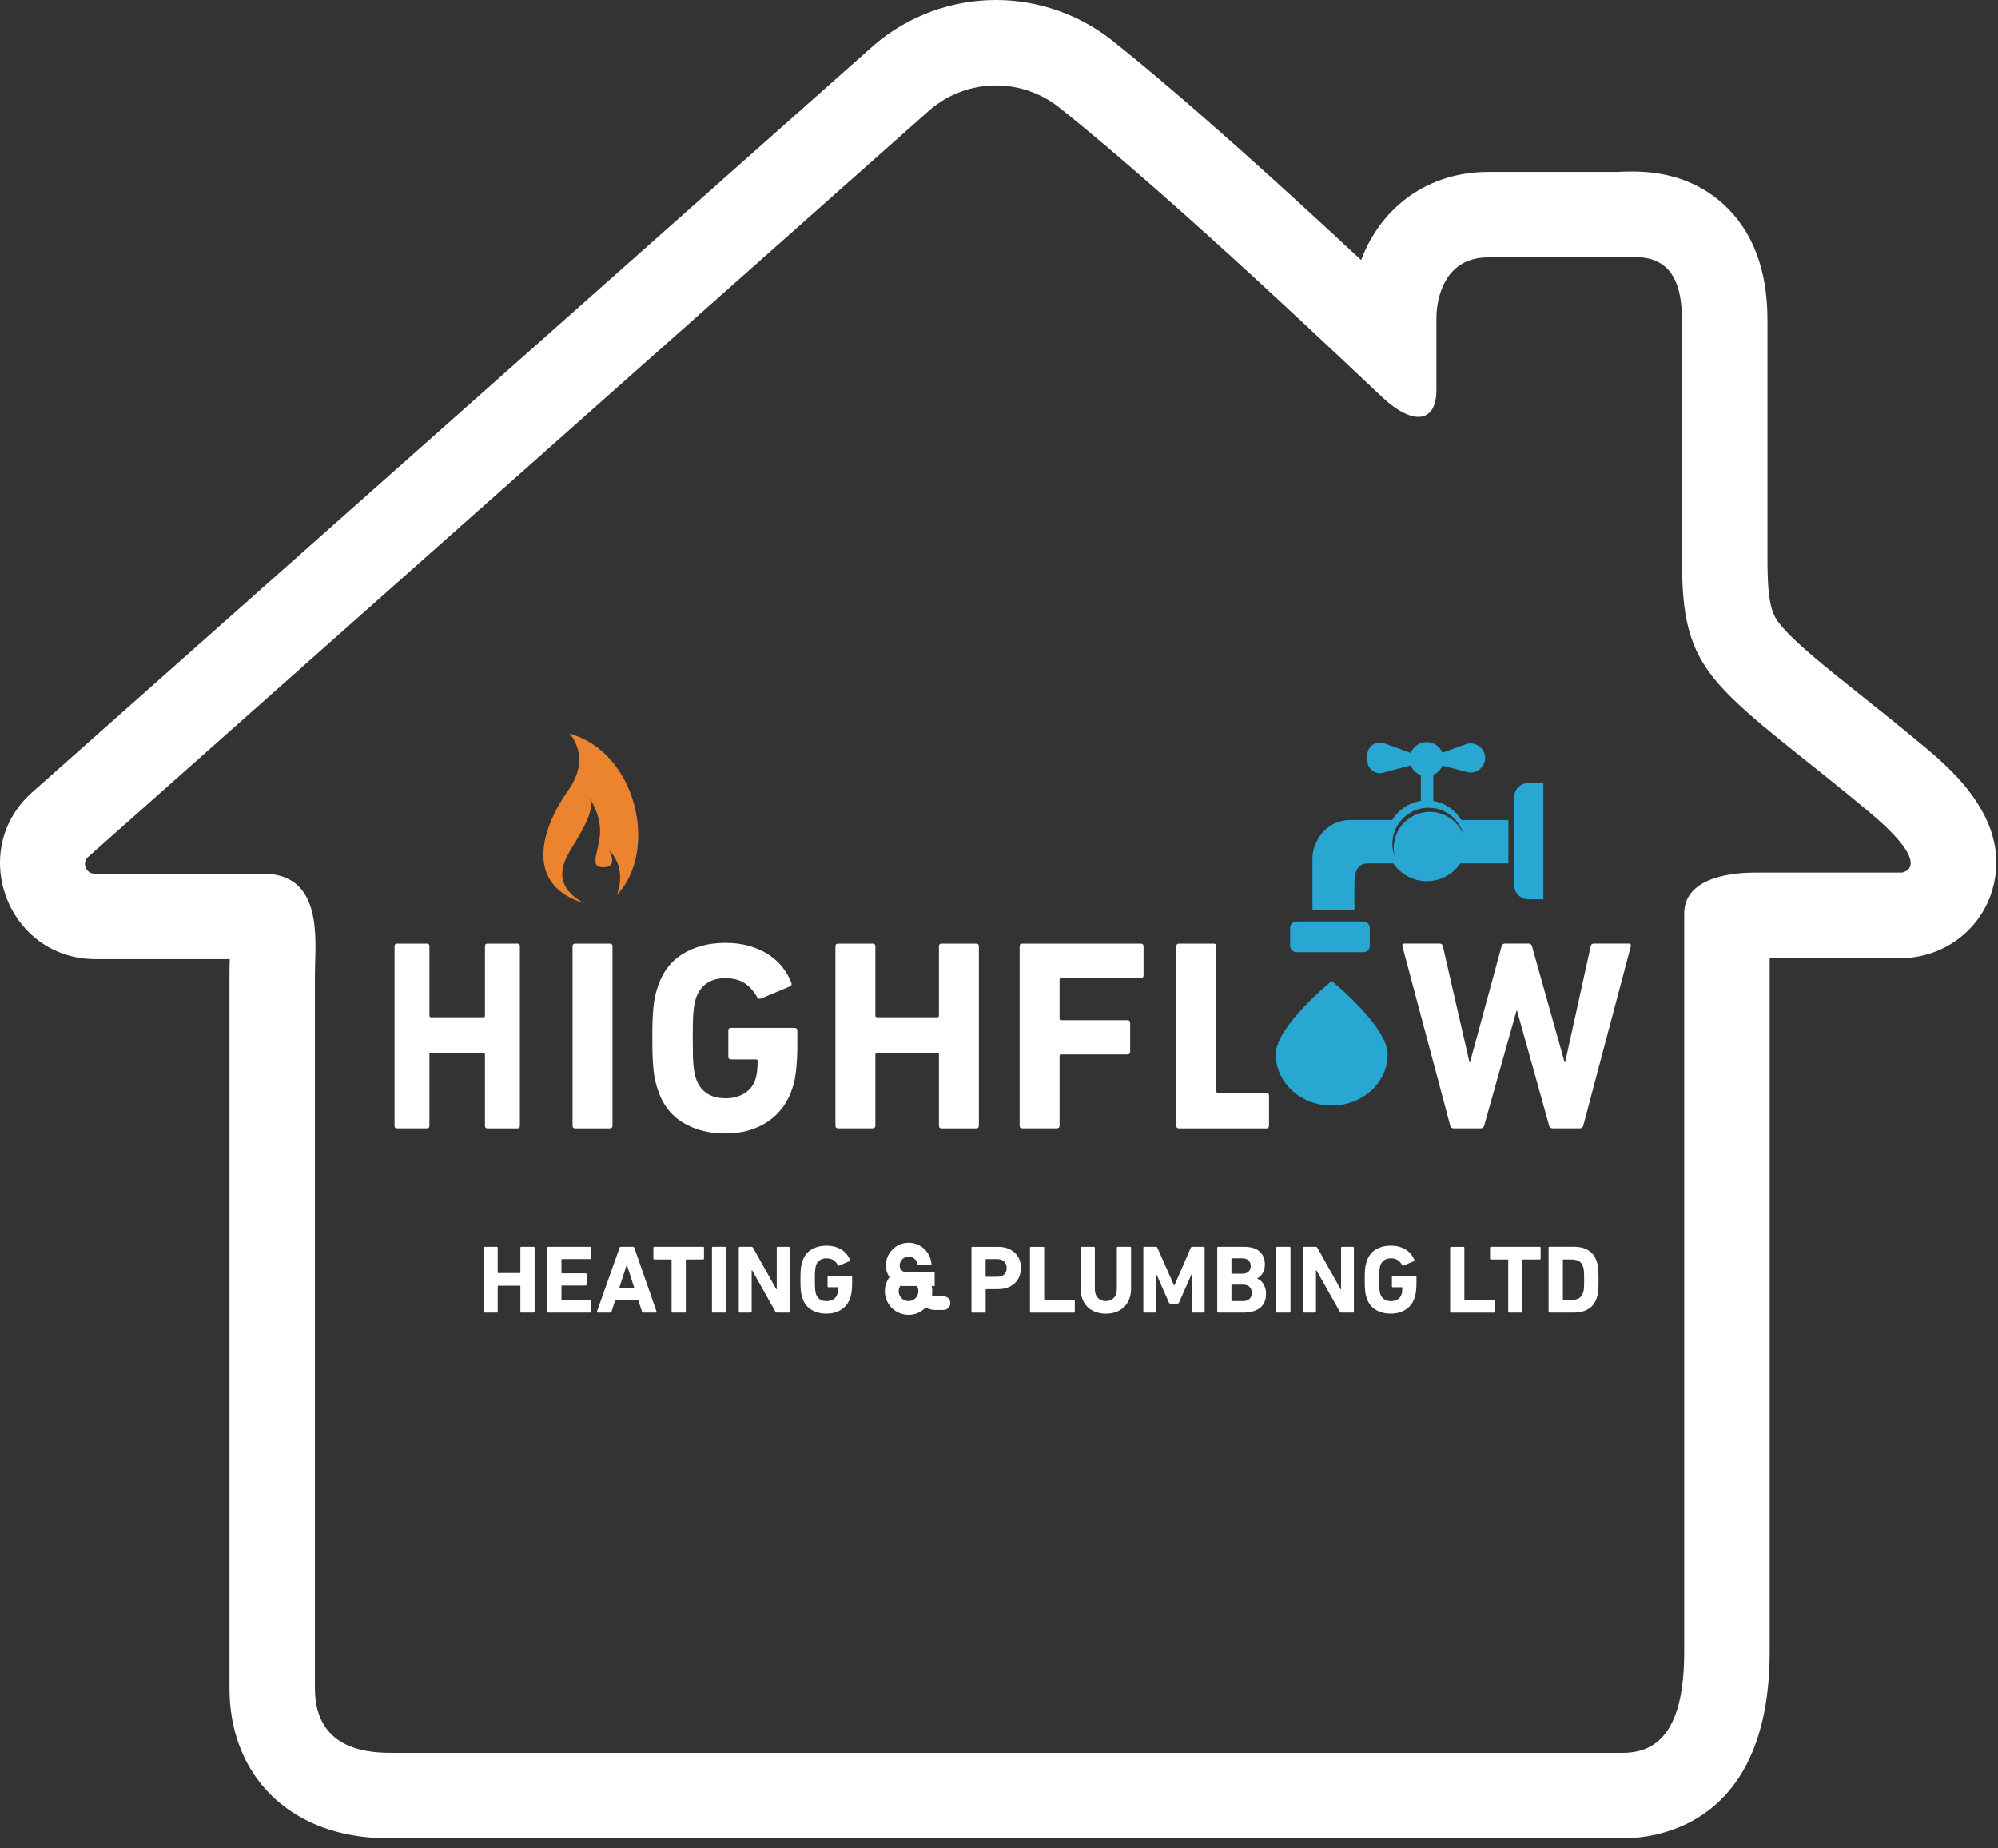 <svg width="160" height="148" viewBox="0 0 160 148" fill="none" xmlns="http://www.w3.org/2000/svg">
<rect x="0" y="0" width="160" height="148" fill="#333333" stroke="none"/>
<path fill-rule="evenodd" clip-rule="evenodd" d="M31.517 147.195C30.341 147.195 27.588 147.195 24.83 145.893C20.729 143.955 18.378 140.048 18.378 135.176L18.378 77.975C18.378 77.595 18.39 77.212 18.399 76.842C18.399 76.827 18.399 76.811 18.399 76.796L7.661 76.796C0.628 76.796 -2.674 68.1 2.584 63.431L69.969 3.635L70.015 3.595C72.727 1.274 76.186 -3.71774e-06 79.757 -3.55913e-06C83.136 -3.40901e-06 86.45 1.16 89.094 3.265C95.281 8.193 103.381 15.589 109.001 20.823C110.596 16.552 114.388 13.766 119.168 13.766L129.435 13.766C129.518 13.766 129.617 13.759 129.719 13.756C129.993 13.744 130.33 13.732 130.725 13.732C133.619 13.732 136.044 14.59 137.939 16.284C140.328 18.422 141.54 21.56 141.54 25.612L141.54 44.765C141.54 48.672 141.963 49.336 142.771 50.255C144.027 51.684 146.311 53.504 148.955 55.612C150.492 56.837 152.232 58.226 154.109 59.796C156.225 61.571 161.178 65.727 159.543 71.269C158.688 74.164 156.179 76.281 153.149 76.657L152.726 76.71L141.716 76.71L141.716 132.241C141.716 146.115 132.715 147.192 129.956 147.192L31.517 147.192M149.708 65.036C144.361 60.549 140.133 57.618 137.631 54.77C135.128 51.921 134.696 49.163 134.696 44.762C134.696 40.362 134.696 31.389 134.696 25.609C134.696 19.829 131.16 20.607 129.435 20.607C127.71 20.607 122.618 20.607 119.168 20.607C115.718 20.607 115.027 23.797 115.027 25.526C115.027 27.25 115.027 28.547 115.027 31.219C115.027 33.894 113.129 34.067 110.713 31.824C109.099 30.327 94.442 16.271 84.833 8.616C81.781 6.184 77.433 6.261 74.465 8.798L7.068 68.606C6.537 69.078 6.871 69.955 7.58 69.955L21.078 69.955C25.996 69.955 25.219 75.475 25.219 77.978C25.219 80.48 25.219 130.001 25.219 135.176C25.219 140.351 29.878 140.351 31.517 140.351C33.155 140.351 126.846 140.351 129.953 140.351C133.057 140.351 134.872 138.107 134.872 132.241C134.872 126.375 134.872 76.25 134.872 73.145C134.872 70.038 139.272 69.868 140.479 69.868C141.685 69.868 152.297 69.868 152.297 69.868C152.297 69.868 155.059 69.523 149.708 65.036Z" fill="white"/>
<path fill-rule="evenodd" clip-rule="evenodd" d="M122.393 62.694C121.764 62.694 121.254 63.203 121.254 63.833L121.254 70.868C121.254 71.498 121.764 72.007 122.393 72.007L123.59 72.007L123.59 62.694L122.393 62.694Z" fill="#27A7D2"/>
<path fill-rule="evenodd" clip-rule="evenodd" d="M103.829 76.24L109.183 76.24C109.467 76.24 109.695 76.012 109.695 75.728L109.695 74.296C109.695 74.013 109.467 73.784 109.183 73.784L103.829 73.784C103.545 73.784 103.317 74.013 103.317 74.296L103.317 75.728C103.317 76.012 103.545 76.24 103.829 76.24Z" fill="#27A7D2"/>
<path fill-rule="evenodd" clip-rule="evenodd" d="M106.643 78.546C106.643 78.546 102.163 82.168 102.163 84.427C102.163 86.686 104.168 88.519 106.643 88.519C109.118 88.519 111.124 86.689 111.124 84.427C111.124 82.168 106.643 78.546 106.643 78.546Z" fill="#27A7D2"/>
<path fill-rule="evenodd" clip-rule="evenodd" d="M114.78 64.135L114.78 62.04C115.111 61.898 115.376 61.632 115.512 61.299L117.471 61.814C118.209 62.009 118.931 61.453 118.931 60.688C118.931 59.883 118.129 59.321 117.373 59.593L115.512 60.265C115.308 59.769 114.818 59.417 114.247 59.417C113.67 59.417 113.176 59.778 112.975 60.284L110.831 59.509C110.183 59.275 109.501 59.756 109.501 60.441L109.501 60.91C109.501 61.561 110.115 62.033 110.744 61.87L112.975 61.284C113.117 61.648 113.413 61.935 113.781 62.067L113.781 64.129C112.809 64.274 111.979 64.848 111.491 65.656C110.007 65.656 108.766 65.656 108.18 65.656C106.072 65.656 105.103 67.508 105.103 68.705C105.103 69.902 105.103 72.865 105.103 72.865C105.103 72.865 108.523 72.92 108.464 72.865C108.464 72.865 108.464 71.812 108.464 70.701C108.464 69.591 108.834 69.134 109.547 69.134C109.723 69.134 110.507 69.134 111.581 69.134C112.161 69.992 113.145 70.556 114.259 70.556C115.373 70.556 116.357 69.992 116.937 69.134C119.051 69.134 120.795 69.134 120.795 69.134L120.795 65.659C120.795 65.659 119.147 65.659 117.027 65.659C116.549 64.86 115.737 64.289 114.78 64.135ZM116.326 65.656C115.83 65.249 115.194 65.005 114.5 65.005C113.805 65.005 113.17 65.249 112.673 65.656C112.022 66.187 111.608 66.992 111.608 67.896C111.608 68.143 111.642 68.381 111.701 68.609C111.574 68.285 111.503 67.937 111.503 67.566C111.503 66.832 111.778 66.165 112.229 65.656C112.759 65.054 113.534 64.675 114.398 64.675C115.262 64.675 116.036 65.054 116.564 65.656C116.863 65.996 117.086 66.403 117.2 66.856C117.015 66.384 116.712 65.971 116.326 65.656Z" fill="#27A7D2"/>
<path fill-rule="evenodd" clip-rule="evenodd" d="M45.591 58.732C45.591 58.732 47.436 60.546 45.498 63.286C43.561 66.023 41.715 70.763 46.791 72.331C45.224 71.47 44.36 70.239 45.653 68.115C46.946 65.993 47.529 64.915 47.251 63.962C47.251 63.962 48.266 65.471 48.02 67.069C47.773 68.668 47.251 69.47 48.39 69.439C49.529 69.408 48.791 68.115 48.791 68.115C48.791 68.115 50.238 69.316 49.405 71.655C52.728 68.177 51.065 60.271 45.591 58.732Z" fill="#EB832F"/>
<path fill-rule="evenodd" clip-rule="evenodd" d="M31.785 75.552L34.198 75.552C34.325 75.552 34.389 75.623 34.389 75.771L34.389 81.32C34.389 81.406 34.426 81.449 34.504 81.449L38.722 81.449C38.799 81.449 38.836 81.406 38.836 81.32L38.836 75.771C38.836 75.626 38.901 75.552 39.027 75.552L41.441 75.552C41.567 75.552 41.632 75.623 41.632 75.771L41.632 90.129C41.632 90.275 41.567 90.349 41.441 90.349L39.027 90.349C38.901 90.349 38.836 90.278 38.836 90.129L38.836 84.427C38.836 84.341 38.799 84.297 38.722 84.297L34.504 84.297C34.426 84.297 34.389 84.341 34.389 84.427L34.389 90.126C34.389 90.272 34.328 90.346 34.198 90.346L31.785 90.346C31.659 90.346 31.594 90.275 31.594 90.126L31.594 75.768C31.594 75.623 31.659 75.552 31.785 75.552Z" fill="white"/>
<path fill-rule="evenodd" clip-rule="evenodd" d="M46.069 75.552L48.831 75.552C48.976 75.552 49.05 75.623 49.05 75.771L49.05 90.129C49.05 90.275 48.976 90.349 48.831 90.349L46.069 90.349C45.924 90.349 45.85 90.278 45.85 90.129L45.85 75.771C45.85 75.623 45.924 75.552 46.069 75.552Z" fill="white"/>
<path fill-rule="evenodd" clip-rule="evenodd" d="M52.445 86.411C52.392 86.164 52.355 85.89 52.324 85.584C52.296 85.279 52.275 84.933 52.259 84.541C52.244 84.149 52.238 83.677 52.238 83.128C52.238 82.576 52.244 82.106 52.259 81.715C52.275 81.323 52.296 80.974 52.324 80.672C52.352 80.366 52.392 80.091 52.445 79.845C52.494 79.598 52.565 79.345 52.651 79.082C53.028 77.879 53.7 76.978 54.663 76.385C55.629 75.79 56.771 75.494 58.089 75.494C58.786 75.494 59.415 75.574 59.98 75.734C60.545 75.895 61.051 76.114 61.492 76.398C61.933 76.682 62.313 77.015 62.625 77.398C62.936 77.78 63.18 78.2 63.353 78.647C63.424 78.792 63.396 78.9 63.266 78.974L60.94 79.953C60.779 79.996 60.677 79.959 60.634 79.845C60.344 79.335 59.999 78.956 59.6 78.703C59.202 78.45 58.696 78.323 58.089 78.323C57.45 78.323 56.934 78.471 56.542 78.771C56.151 79.067 55.876 79.471 55.715 79.977C55.672 80.107 55.635 80.255 55.608 80.425C55.58 80.591 55.552 80.795 55.53 81.033C55.509 81.273 55.493 81.563 55.487 81.903C55.481 82.242 55.475 82.653 55.475 83.131C55.475 83.609 55.478 84.023 55.487 84.371C55.493 84.72 55.509 85.013 55.53 85.251C55.552 85.492 55.577 85.692 55.608 85.859C55.635 86.025 55.672 86.174 55.715 86.306C55.876 86.815 56.154 87.213 56.552 87.504C56.95 87.794 57.477 87.939 58.129 87.939C58.681 87.939 59.172 87.809 59.607 87.547C60.042 87.284 60.338 86.908 60.498 86.414C60.557 86.226 60.6 86.016 60.628 85.782C60.656 85.55 60.671 85.276 60.671 84.955C60.671 84.868 60.628 84.825 60.542 84.825L58.539 84.825C58.394 84.825 58.323 84.754 58.323 84.606L58.323 82.517C58.323 82.372 58.397 82.301 58.539 82.301L63.63 82.301C63.776 82.301 63.85 82.372 63.85 82.517L63.85 83.736C63.85 84.39 63.822 85.004 63.763 85.584C63.705 86.164 63.612 86.658 63.479 87.062C63.103 88.25 62.439 89.164 61.489 89.802C60.539 90.441 59.403 90.759 58.085 90.759C56.768 90.759 55.623 90.463 54.66 89.867C53.697 89.272 53.025 88.374 52.648 87.17C52.565 86.911 52.494 86.655 52.445 86.411Z" fill="white"/>
<path fill-rule="evenodd" clip-rule="evenodd" d="M67.12 75.552L69.882 75.552C70.027 75.552 70.101 75.623 70.101 75.771L70.101 81.32C70.101 81.406 70.144 81.449 70.231 81.449L75.06 81.449C75.147 81.449 75.19 81.406 75.19 81.32L75.19 75.771C75.19 75.626 75.264 75.552 75.409 75.552L78.171 75.552C78.316 75.552 78.39 75.623 78.39 75.771L78.39 90.129C78.39 90.275 78.316 90.349 78.171 90.349L75.409 90.349C75.264 90.349 75.19 90.278 75.19 90.129L75.19 84.427C75.19 84.341 75.147 84.297 75.06 84.297L70.231 84.297C70.144 84.297 70.101 84.341 70.101 84.427L70.101 90.126C70.101 90.272 70.027 90.346 69.882 90.346L67.12 90.346C66.975 90.346 66.901 90.275 66.901 90.126L66.901 75.768C66.901 75.623 66.975 75.552 67.12 75.552Z" fill="white"/>
<path fill-rule="evenodd" clip-rule="evenodd" d="M81.87 75.552L91.356 75.552C91.501 75.552 91.575 75.623 91.575 75.771L91.575 78.098C91.575 78.243 91.501 78.317 91.356 78.317L84.981 78.317C84.894 78.317 84.851 78.36 84.851 78.447L84.851 81.557C84.851 81.644 84.894 81.687 84.981 81.687L90.288 81.687C90.433 81.687 90.504 81.758 90.504 81.906L90.504 84.211C90.504 84.356 90.433 84.427 90.288 84.427L84.981 84.427C84.894 84.427 84.851 84.47 84.851 84.557L84.851 90.126C84.851 90.272 84.777 90.346 84.632 90.346L81.87 90.346C81.725 90.346 81.654 90.275 81.654 90.126L81.654 75.768C81.651 75.623 81.725 75.552 81.87 75.552Z" fill="white"/>
<path fill-rule="evenodd" clip-rule="evenodd" d="M94.42 75.552L97.182 75.552C97.327 75.552 97.401 75.623 97.401 75.771L97.401 87.368C97.401 87.454 97.444 87.497 97.531 87.497L101.407 87.497C101.552 87.497 101.623 87.571 101.623 87.716L101.623 90.133C101.623 90.278 101.552 90.352 101.407 90.352L94.42 90.352C94.275 90.352 94.201 90.281 94.201 90.133L94.201 75.775C94.204 75.623 94.278 75.552 94.42 75.552Z" fill="white"/>
<path fill-rule="evenodd" clip-rule="evenodd" d="M124.053 90.126L121.486 80.925L121.443 80.925L118.854 90.126C118.811 90.271 118.715 90.346 118.573 90.346L116.397 90.346C116.268 90.346 116.178 90.271 116.135 90.126L112.306 75.768C112.278 75.623 112.333 75.549 112.478 75.549L115.283 75.549C115.429 75.549 115.515 75.623 115.546 75.768L117.678 85.056L117.721 85.056L120.245 75.768C120.289 75.623 120.384 75.549 120.529 75.549L122.421 75.549C122.55 75.549 122.64 75.623 122.683 75.768L125.294 85.056L125.337 85.056L127.383 75.768C127.398 75.623 127.485 75.549 127.645 75.549L130.425 75.549C130.57 75.549 130.629 75.623 130.598 75.768L126.79 90.126C126.759 90.271 126.667 90.346 126.506 90.346L124.331 90.346C124.189 90.346 124.096 90.271 124.053 90.126Z" fill="white"/>
<path fill-rule="evenodd" clip-rule="evenodd" d="M42.734 99.831L41.749 99.831C41.697 99.831 41.672 99.856 41.672 99.908L41.672 101.886C41.672 101.917 41.657 101.933 41.626 101.933L39.904 101.933C39.873 101.933 39.858 101.917 39.858 101.886L39.858 99.908C39.858 99.856 39.83 99.831 39.781 99.831L38.796 99.831C38.744 99.831 38.719 99.856 38.719 99.908L38.719 105.025C38.719 105.077 38.744 105.102 38.796 105.102L39.781 105.102C39.833 105.102 39.858 105.077 39.858 105.025L39.858 102.994C39.858 102.963 39.873 102.948 39.904 102.948L41.626 102.948C41.657 102.948 41.672 102.963 41.672 102.994L41.672 105.025C41.672 105.077 41.697 105.102 41.749 105.102L42.734 105.102C42.786 105.102 42.811 105.077 42.811 105.025L42.811 99.908C42.811 99.859 42.786 99.831 42.734 99.831Z" fill="white"/>
<path fill-rule="evenodd" clip-rule="evenodd" d="M47.279 99.831L43.897 99.831C43.844 99.831 43.82 99.856 43.82 99.908L43.82 105.025C43.82 105.077 43.844 105.102 43.897 105.102L47.279 105.102C47.331 105.102 47.356 105.077 47.356 105.025L47.356 104.194C47.356 104.142 47.331 104.117 47.279 104.117L45.008 104.117C44.977 104.117 44.961 104.102 44.961 104.071L44.961 102.979C44.961 102.948 44.977 102.932 45.008 102.932L46.899 102.932C46.952 102.932 46.976 102.908 46.976 102.855L46.976 102.034C46.976 101.982 46.952 101.957 46.899 101.957L45.008 101.957C44.977 101.957 44.961 101.942 44.961 101.911L44.961 100.865C44.961 100.834 44.977 100.819 45.008 100.819L47.279 100.819C47.331 100.819 47.356 100.794 47.356 100.742L47.356 99.911C47.356 99.859 47.328 99.831 47.279 99.831Z" fill="white"/>
<path fill-rule="evenodd" clip-rule="evenodd" d="M50.695 99.831L49.717 99.831C49.664 99.831 49.63 99.856 49.615 99.908L47.8 105.025C47.785 105.077 47.803 105.102 47.856 105.102L48.871 105.102C48.923 105.102 48.958 105.077 48.973 105.025L49.266 104.102L51.111 104.102L51.414 105.025C51.429 105.077 51.463 105.102 51.516 105.102L52.525 105.102C52.577 105.102 52.596 105.077 52.58 105.025L50.797 99.908C50.781 99.859 50.747 99.831 50.695 99.831ZM49.587 103.136L50.182 101.291L50.204 101.291L50.8 103.136L49.587 103.136Z" fill="white"/>
<path fill-rule="evenodd" clip-rule="evenodd" d="M56.302 99.831L52.401 99.831C52.349 99.831 52.324 99.856 52.324 99.908L52.324 100.769C52.324 100.822 52.349 100.846 52.401 100.846L53.734 100.846C53.765 100.846 53.781 100.862 53.781 100.893L53.781 105.025C53.781 105.077 53.805 105.102 53.858 105.102L54.842 105.102C54.895 105.102 54.919 105.077 54.919 105.025L54.919 100.893C54.919 100.862 54.935 100.846 54.965 100.846L56.299 100.846C56.351 100.846 56.376 100.822 56.376 100.769L56.376 99.908C56.379 99.859 56.354 99.831 56.302 99.831Z" fill="white"/>
<path fill-rule="evenodd" clip-rule="evenodd" d="M58.076 99.831L57.092 99.831C57.039 99.831 57.014 99.856 57.014 99.908L57.014 105.025C57.014 105.077 57.039 105.102 57.092 105.102L58.076 105.102C58.128 105.102 58.153 105.077 58.153 105.025L58.153 99.908C58.153 99.859 58.128 99.831 58.076 99.831Z" fill="white"/>
<path fill-rule="evenodd" clip-rule="evenodd" d="M63.155 99.831L62.279 99.831C62.227 99.831 62.202 99.856 62.202 99.908L62.202 103.226L62.165 103.226L60.304 99.908C60.273 99.856 60.23 99.831 60.171 99.831L59.239 99.831C59.187 99.831 59.162 99.856 59.162 99.908L59.162 105.025C59.162 105.077 59.187 105.102 59.239 105.102L60.116 105.102C60.168 105.102 60.193 105.077 60.193 105.025L60.193 101.714L60.23 101.714L62.097 105.025C62.128 105.077 62.171 105.102 62.23 105.102L63.155 105.102C63.208 105.102 63.232 105.077 63.232 105.025L63.232 99.908C63.232 99.859 63.208 99.831 63.155 99.831Z" fill="white"/>
<path fill-rule="evenodd" clip-rule="evenodd" d="M68.164 102.173L66.349 102.173C66.297 102.173 66.272 102.198 66.272 102.25L66.272 102.994C66.272 103.047 66.297 103.071 66.349 103.071L67.062 103.071C67.093 103.071 67.108 103.087 67.108 103.118C67.108 103.232 67.102 103.33 67.093 103.414C67.084 103.497 67.068 103.571 67.046 103.639C66.991 103.815 66.883 103.951 66.729 104.043C66.574 104.136 66.398 104.182 66.201 104.182C65.97 104.182 65.781 104.13 65.639 104.028C65.498 103.923 65.399 103.781 65.34 103.602C65.325 103.556 65.312 103.503 65.303 103.442C65.294 103.383 65.284 103.309 65.275 103.226C65.269 103.139 65.263 103.037 65.26 102.911C65.257 102.787 65.257 102.639 65.257 102.47C65.257 102.3 65.257 102.152 65.26 102.031C65.263 101.911 65.269 101.806 65.275 101.723C65.281 101.636 65.291 101.565 65.303 101.507C65.312 101.448 65.328 101.393 65.34 101.346C65.396 101.164 65.494 101.022 65.636 100.914C65.775 100.809 65.96 100.754 66.186 100.754C66.402 100.754 66.584 100.8 66.726 100.89C66.868 100.979 66.991 101.115 67.093 101.297C67.108 101.337 67.145 101.352 67.201 101.334L68.031 100.985C68.077 100.961 68.086 100.92 68.062 100.868C68 100.708 67.914 100.559 67.802 100.424C67.691 100.285 67.556 100.168 67.398 100.066C67.241 99.964 67.062 99.887 66.861 99.828C66.661 99.773 66.436 99.742 66.186 99.742C65.717 99.742 65.309 99.847 64.964 100.06C64.621 100.272 64.38 100.593 64.248 101.022C64.217 101.115 64.192 101.204 64.174 101.294C64.155 101.38 64.14 101.479 64.13 101.59C64.121 101.698 64.112 101.822 64.106 101.963C64.1 102.102 64.1 102.272 64.1 102.466C64.1 102.664 64.103 102.831 64.106 102.969C64.112 103.108 64.118 103.235 64.13 103.343C64.14 103.451 64.155 103.55 64.174 103.636C64.192 103.725 64.217 103.815 64.248 103.908C64.383 104.336 64.621 104.657 64.964 104.867C65.309 105.08 65.713 105.185 66.186 105.185C66.655 105.185 67.059 105.071 67.398 104.846C67.738 104.617 67.972 104.293 68.108 103.867C68.154 103.722 68.188 103.546 68.21 103.34C68.231 103.133 68.241 102.914 68.241 102.679L68.241 102.244C68.241 102.198 68.216 102.173 68.164 102.173Z" fill="white"/>
<path fill-rule="evenodd" clip-rule="evenodd" d="M81.266 100.306C81.105 100.155 80.911 100.041 80.686 99.958C80.457 99.874 80.201 99.834 79.917 99.834L77.871 99.834C77.819 99.834 77.794 99.859 77.794 99.911L77.794 105.028C77.794 105.08 77.819 105.105 77.871 105.105L78.856 105.105C78.908 105.105 78.933 105.077 78.933 105.028L78.933 103.269C78.933 103.238 78.948 103.222 78.979 103.222L79.917 103.222C80.201 103.222 80.457 103.182 80.686 103.099C80.914 103.016 81.105 102.898 81.263 102.75C81.42 102.599 81.543 102.423 81.627 102.213C81.71 102.007 81.756 101.778 81.756 101.531C81.756 101.278 81.713 101.047 81.633 100.84C81.546 100.634 81.426 100.455 81.266 100.306ZM80.411 102.047C80.275 102.173 80.087 102.235 79.846 102.235L78.976 102.235C78.945 102.235 78.93 102.22 78.93 102.189L78.93 100.862C78.93 100.831 78.945 100.816 78.976 100.816L79.846 100.816C80.09 100.816 80.278 100.88 80.411 101.01C80.544 101.14 80.612 101.312 80.612 101.528C80.615 101.747 80.547 101.92 80.411 102.047Z" fill="white"/>
<path fill-rule="evenodd" clip-rule="evenodd" d="M85.993 104.09L83.666 104.09C83.636 104.09 83.62 104.074 83.62 104.043L83.62 99.911C83.62 99.859 83.596 99.834 83.543 99.834L82.559 99.834C82.506 99.834 82.482 99.859 82.482 99.911L82.482 105.028C82.482 105.08 82.506 105.105 82.559 105.105L85.993 105.105C86.046 105.105 86.07 105.08 86.07 105.028L86.07 104.167C86.07 104.114 86.046 104.09 85.993 104.09Z" fill="white"/>
<path fill-rule="evenodd" clip-rule="evenodd" d="M75.545 103.79C75.545 103.79 75.545 103.79 75.541 103.79C75.52 103.79 75.409 103.79 74.894 103.79C74.789 103.79 74.733 103.769 74.699 103.75C74.668 103.735 74.647 103.716 74.628 103.692C74.644 103.593 74.656 103.491 74.656 103.386C74.656 103.244 74.641 103.105 74.61 102.973L74.847 102.973L74.847 101.865L72.437 101.865C72.308 101.806 72.212 101.735 72.156 101.664C72.088 101.578 72.052 101.494 72.048 101.334C72.048 101.133 72.129 100.958 72.258 100.825C72.391 100.695 72.567 100.615 72.767 100.615C73.153 100.615 73.468 100.921 73.483 101.3L74.591 101.251C74.548 100.279 73.749 99.507 72.767 99.507C71.758 99.507 70.941 100.325 70.941 101.334C70.938 101.68 71.049 102.004 71.231 102.263C70.999 102.578 70.86 102.966 70.86 103.383C70.86 104.432 71.709 105.281 72.758 105.281C73.298 105.281 73.786 105.055 74.131 104.691C74.153 104.704 74.171 104.716 74.193 104.728C74.391 104.83 74.634 104.892 74.9 104.892C75.415 104.892 75.529 104.892 75.548 104.892L75.551 104.892C75.696 104.892 75.841 104.833 75.943 104.731C76.044 104.63 76.106 104.485 76.106 104.34C76.106 104.195 76.048 104.053 75.943 103.948C75.832 103.849 75.69 103.79 75.545 103.79ZM73.314 103.948C73.168 104.093 72.974 104.179 72.755 104.179C72.536 104.179 72.341 104.093 72.197 103.948C72.052 103.803 71.965 103.608 71.965 103.389C71.965 103.216 72.024 103.062 72.113 102.932C72.119 102.936 72.126 102.939 72.132 102.939L72.224 102.973L73.428 102.973C73.502 103.093 73.548 103.232 73.548 103.386C73.545 103.608 73.456 103.803 73.314 103.948Z" fill="white"/>
<path fill-rule="evenodd" clip-rule="evenodd" d="M128.006 101.917C128 101.766 127.991 101.636 127.978 101.528C127.966 101.42 127.95 101.325 127.932 101.244C127.913 101.164 127.895 101.087 127.873 101.016C127.744 100.618 127.525 100.322 127.213 100.124C126.901 99.927 126.516 99.828 126.05 99.828L124.087 99.828C124.035 99.828 124.01 99.853 124.01 99.905L124.01 105.021C124.01 105.074 124.035 105.099 124.087 105.099L126.05 105.099C126.516 105.099 126.901 105 127.213 104.802C127.525 104.605 127.744 104.309 127.873 103.911C127.895 103.84 127.913 103.762 127.932 103.682C127.95 103.602 127.966 103.506 127.978 103.398C127.991 103.29 128 103.161 128.006 103.01C128.012 102.858 128.012 102.676 128.012 102.46C128.012 102.25 128.012 102.068 128.006 101.917ZM126.855 102.898C126.852 103.016 126.846 103.111 126.84 103.189C126.83 103.266 126.821 103.33 126.812 103.38C126.803 103.429 126.787 103.472 126.772 103.506C126.704 103.722 126.59 103.874 126.432 103.96C126.272 104.043 126.059 104.086 125.797 104.086L125.201 104.086C125.17 104.086 125.155 104.071 125.155 104.04L125.155 100.893C125.155 100.862 125.17 100.846 125.201 100.846L125.797 100.846C126.062 100.846 126.272 100.89 126.432 100.973C126.593 101.059 126.707 101.211 126.772 101.427C126.787 101.467 126.799 101.513 126.812 101.562C126.821 101.612 126.83 101.677 126.84 101.754C126.846 101.831 126.852 101.926 126.855 102.041C126.858 102.155 126.858 102.297 126.858 102.466C126.858 102.639 126.858 102.781 126.855 102.898Z" fill="white"/>
<path fill-rule="evenodd" clip-rule="evenodd" d="M123.3 99.831L119.4 99.831C119.347 99.831 119.323 99.856 119.323 99.908L119.323 100.769C119.323 100.822 119.35 100.846 119.4 100.846L120.733 100.846C120.764 100.846 120.779 100.862 120.779 100.893L120.779 105.025C120.779 105.077 120.804 105.102 120.856 105.102L121.841 105.102C121.893 105.102 121.918 105.077 121.918 105.025L121.918 100.893C121.918 100.862 121.933 100.846 121.964 100.846L123.297 100.846C123.35 100.846 123.374 100.822 123.374 100.769L123.374 99.908C123.377 99.859 123.353 99.831 123.3 99.831Z" fill="white"/>
<path fill-rule="evenodd" clip-rule="evenodd" d="M119.64 104.09L117.314 104.09C117.283 104.09 117.267 104.074 117.267 104.043L117.267 99.911C117.267 99.859 117.243 99.834 117.19 99.834L116.206 99.834C116.153 99.834 116.129 99.859 116.129 99.911L116.129 105.028C116.129 105.08 116.153 105.105 116.206 105.105L119.64 105.105C119.693 105.105 119.718 105.08 119.718 105.028L119.718 104.167C119.718 104.114 119.693 104.09 119.64 104.09Z" fill="white"/>
<path fill-rule="evenodd" clip-rule="evenodd" d="M113.355 102.173L111.54 102.173C111.488 102.173 111.463 102.198 111.463 102.25L111.463 102.994C111.463 103.047 111.488 103.071 111.54 103.071L112.253 103.071C112.284 103.071 112.299 103.087 112.299 103.118C112.299 103.232 112.293 103.33 112.284 103.414C112.275 103.497 112.259 103.571 112.238 103.639C112.182 103.815 112.074 103.951 111.92 104.043C111.766 104.136 111.59 104.182 111.392 104.182C111.158 104.182 110.973 104.13 110.831 104.028C110.689 103.923 110.59 103.781 110.531 103.602C110.516 103.556 110.503 103.503 110.494 103.442C110.485 103.383 110.476 103.309 110.466 103.226C110.46 103.139 110.454 103.037 110.451 102.911C110.448 102.787 110.448 102.639 110.448 102.47C110.448 102.3 110.448 102.152 110.451 102.031C110.454 101.911 110.46 101.806 110.466 101.723C110.476 101.636 110.482 101.565 110.494 101.507C110.503 101.448 110.519 101.393 110.531 101.346C110.587 101.164 110.686 101.022 110.827 100.914C110.966 100.809 111.151 100.754 111.377 100.754C111.593 100.754 111.775 100.8 111.917 100.89C112.059 100.979 112.182 101.115 112.284 101.297C112.299 101.337 112.336 101.352 112.392 101.334L113.222 100.985C113.268 100.961 113.278 100.92 113.253 100.868C113.191 100.708 113.105 100.559 112.994 100.424C112.883 100.285 112.747 100.168 112.589 100.066C112.432 99.964 112.253 99.887 112.053 99.828C111.852 99.773 111.627 99.742 111.377 99.742C110.908 99.742 110.5 99.847 110.155 100.06C109.812 100.272 109.572 100.593 109.436 101.022C109.405 101.115 109.38 101.204 109.362 101.294C109.343 101.38 109.331 101.479 109.319 101.59C109.309 101.698 109.3 101.822 109.294 101.963C109.288 102.102 109.288 102.272 109.288 102.466C109.288 102.664 109.291 102.831 109.294 102.969C109.3 103.108 109.306 103.235 109.319 103.343C109.328 103.451 109.343 103.55 109.362 103.636C109.38 103.725 109.405 103.815 109.436 103.908C109.572 104.336 109.809 104.657 110.155 104.867C110.497 105.08 110.905 105.185 111.377 105.185C111.846 105.185 112.25 105.071 112.589 104.846C112.929 104.617 113.163 104.293 113.299 103.867C113.345 103.722 113.379 103.546 113.401 103.34C113.423 103.133 113.432 102.914 113.432 102.679L113.432 102.244C113.432 102.198 113.404 102.173 113.355 102.173Z" fill="white"/>
<path fill-rule="evenodd" clip-rule="evenodd" d="M108.346 99.831L107.47 99.831C107.418 99.831 107.393 99.856 107.393 99.908L107.393 103.226L107.356 103.226L105.495 99.908C105.464 99.856 105.421 99.831 105.362 99.831L104.431 99.831C104.378 99.831 104.353 99.856 104.353 99.908L104.353 105.025C104.353 105.077 104.378 105.102 104.431 105.102L105.307 105.102C105.359 105.102 105.384 105.077 105.384 105.025L105.384 101.714L105.421 101.714L107.288 105.025C107.319 105.077 107.362 105.102 107.421 105.102L108.343 105.102C108.396 105.102 108.42 105.077 108.42 105.025L108.42 99.908C108.424 99.859 108.396 99.831 108.346 99.831Z" fill="white"/>
<path fill-rule="evenodd" clip-rule="evenodd" d="M103.267 99.831L102.283 99.831C102.231 99.831 102.206 99.856 102.206 99.908L102.206 105.025C102.206 105.077 102.231 105.102 102.283 105.102L103.267 105.102C103.32 105.102 103.344 105.077 103.344 105.025L103.344 99.908C103.344 99.859 103.32 99.831 103.267 99.831Z" fill="white"/>
<path fill-rule="evenodd" clip-rule="evenodd" d="M101.163 102.787C101.098 102.682 101.024 102.596 100.938 102.528C100.851 102.457 100.765 102.408 100.678 102.377L100.678 102.362C100.854 102.263 100.999 102.124 101.117 101.942C101.234 101.76 101.292 101.525 101.292 101.235C101.292 100.816 101.157 100.479 100.882 100.22C100.607 99.961 100.185 99.831 99.611 99.831L97.556 99.831C97.503 99.831 97.478 99.856 97.478 99.908L97.478 105.025C97.478 105.077 97.503 105.102 97.556 105.102L99.555 105.102C100.129 105.102 100.577 104.975 100.901 104.725C101.225 104.475 101.385 104.09 101.385 103.565C101.385 103.411 101.363 103.266 101.323 103.136C101.28 103.006 101.228 102.889 101.163 102.787ZM98.614 100.8C98.614 100.769 98.629 100.754 98.66 100.754L99.466 100.754C99.682 100.754 99.851 100.806 99.975 100.914C100.095 101.019 100.157 101.17 100.157 101.368C100.157 101.565 100.095 101.717 99.975 101.825C99.855 101.933 99.685 101.988 99.466 101.988L98.66 101.988C98.629 101.988 98.614 101.973 98.614 101.942L98.614 100.8ZM100.061 104.006C99.941 104.124 99.762 104.179 99.531 104.179L98.66 104.179C98.629 104.179 98.614 104.164 98.614 104.133L98.614 102.908C98.614 102.877 98.629 102.861 98.66 102.861L99.531 102.861C99.762 102.861 99.941 102.92 100.061 103.04C100.182 103.161 100.243 103.318 100.243 103.522C100.243 103.729 100.182 103.892 100.061 104.006Z" fill="white"/>
<path fill-rule="evenodd" clip-rule="evenodd" d="M96.389 99.831L95.482 99.831C95.42 99.831 95.38 99.856 95.359 99.908L94.047 102.917L94.016 102.917L92.683 99.908C92.662 99.856 92.621 99.831 92.56 99.831L91.637 99.831C91.585 99.831 91.56 99.856 91.56 99.908L91.56 105.025C91.56 105.077 91.585 105.102 91.637 105.102L92.513 105.102C92.566 105.102 92.591 105.077 92.591 105.025L92.591 102.056L92.621 102.056L93.597 104.281C93.627 104.349 93.677 104.383 93.745 104.383L94.278 104.383C94.346 104.383 94.396 104.349 94.427 104.281L95.405 102.056L95.436 102.056L95.436 105.025C95.436 105.077 95.46 105.102 95.513 105.102L96.389 105.102C96.442 105.102 96.466 105.077 96.466 105.025L96.466 99.908C96.469 99.859 96.442 99.831 96.389 99.831Z" fill="white"/>
<path fill-rule="evenodd" clip-rule="evenodd" d="M90.498 99.831L89.514 99.831C89.462 99.831 89.437 99.856 89.437 99.908L89.437 103.195C89.437 103.509 89.357 103.753 89.196 103.923C89.036 104.093 88.823 104.179 88.56 104.179C88.292 104.179 88.076 104.093 87.915 103.923C87.755 103.753 87.675 103.509 87.675 103.195L87.675 99.908C87.675 99.856 87.65 99.831 87.598 99.831L86.613 99.831C86.561 99.831 86.536 99.856 86.536 99.908L86.536 103.164C86.536 103.488 86.585 103.778 86.687 104.031C86.789 104.284 86.928 104.497 87.107 104.667C87.286 104.836 87.499 104.966 87.746 105.055C87.993 105.142 88.264 105.188 88.56 105.188C88.854 105.188 89.125 105.145 89.369 105.055C89.613 104.966 89.826 104.836 90.005 104.667C90.183 104.497 90.322 104.284 90.424 104.031C90.526 103.778 90.575 103.488 90.575 103.164L90.575 99.908C90.575 99.859 90.551 99.831 90.498 99.831Z" fill="white"/>
</svg>
